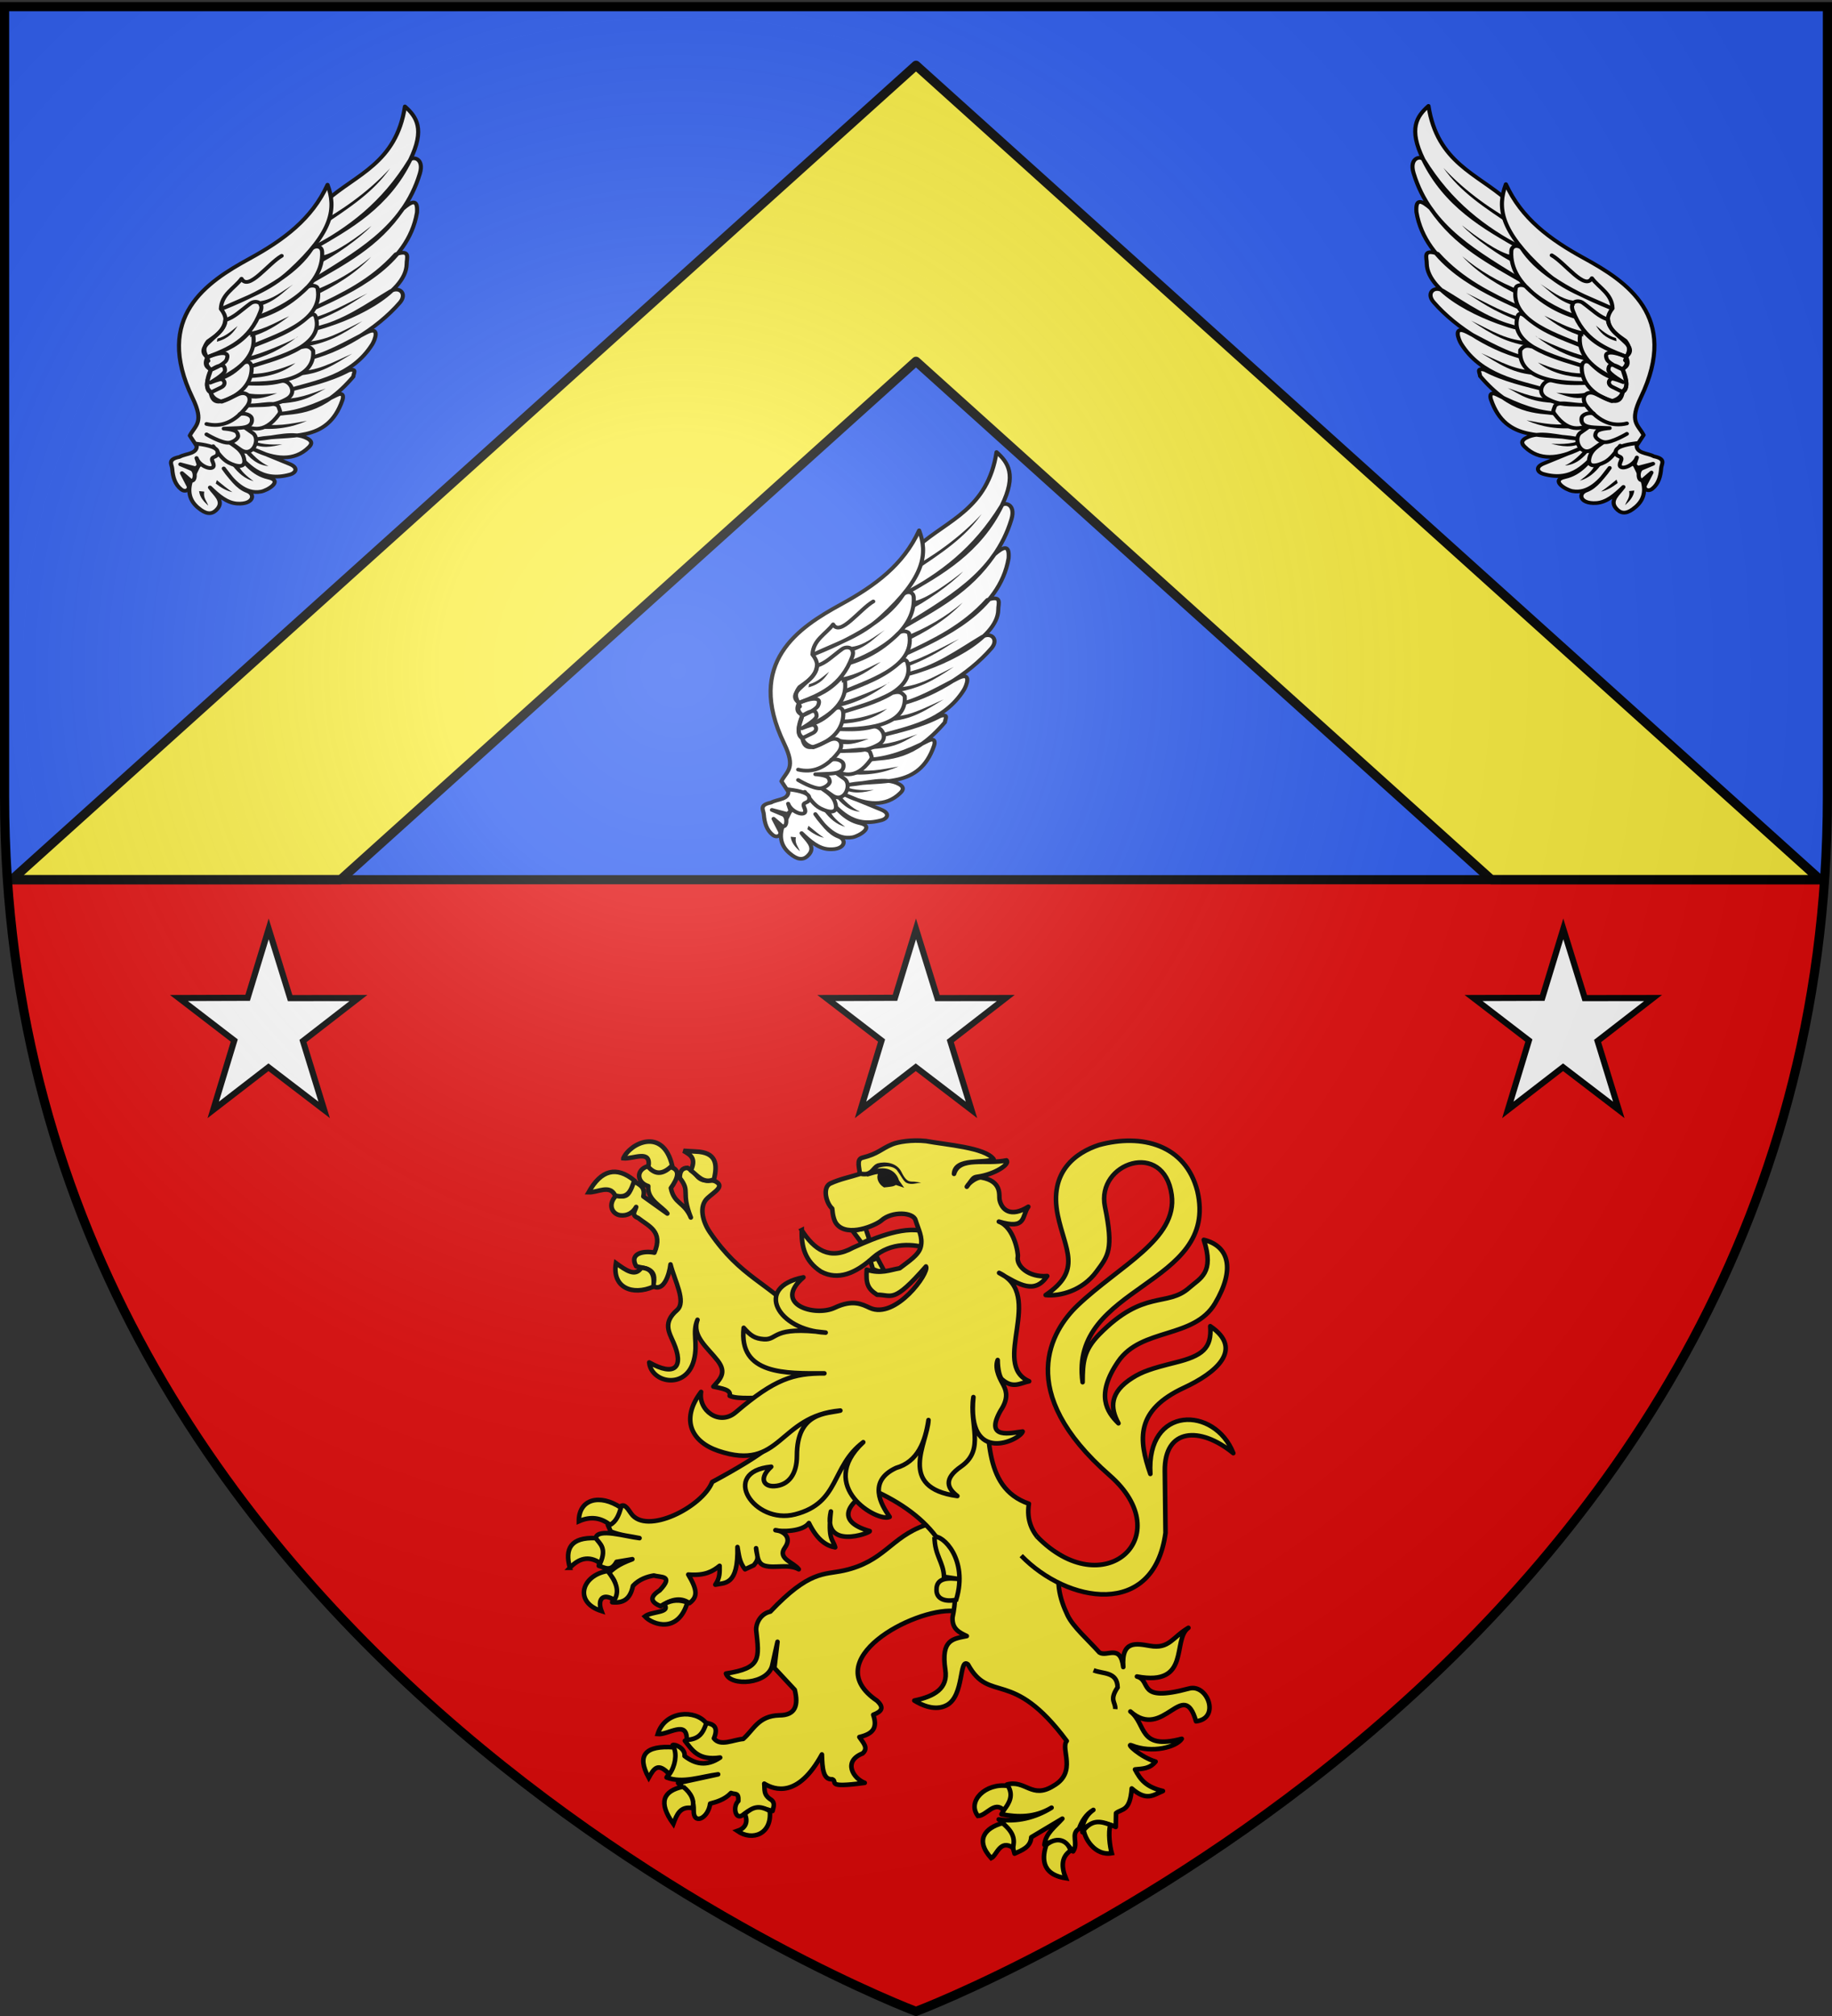 <svg xmlns="http://www.w3.org/2000/svg" xmlns:xlink="http://www.w3.org/1999/xlink" width="600" height="660" version="1.0"><rect width="100%" height="100%" fill="#333333" stroke="none"/><desc>Flag of Canton of Valais (Wallis)</desc><defs><g id="c"><path id="b" d="M0 0v1h.5z" transform="rotate(18 3.157 -.5)"/><use xlink:href="#b" width="810" height="540" transform="scale(-1 1)"/></g><g id="d"><use xlink:href="#c" width="810" height="540" transform="rotate(72)"/><use xlink:href="#c" width="810" height="540" transform="rotate(144)"/></g><g id="g"><path id="f" d="M0 0v1h.5z" transform="rotate(18 3.157 -.5)"/><use xlink:href="#f" width="810" height="540" transform="scale(-1 1)"/></g><g id="h"><use xlink:href="#g" width="810" height="540" transform="rotate(72)"/><use xlink:href="#g" width="810" height="540" transform="rotate(144)"/></g><radialGradient xlink:href="#a" id="k" cx="221.445" cy="226.331" r="300" fx="221.445" fy="226.331" gradientTransform="matrix(1.353 0 0 1.349 -77.63 -85.747)" gradientUnits="userSpaceOnUse"/><linearGradient id="a"><stop offset="0" style="stop-color:white;stop-opacity:.314"/><stop offset=".19" style="stop-color:white;stop-opacity:.251"/><stop offset=".6" style="stop-color:#6b6b6b;stop-opacity:.125"/><stop offset="1" style="stop-color:black;stop-opacity:.125"/></linearGradient><path id="e" d="M2.922 27.673c0-5.952 2.317-9.844 5.579-11.013 1.448-.519 3.307-.273 5.018 1.447 2.119 2.129 2.736 7.993-3.483 9.121.658-.956.619-3.081-.714-3.787-.99-.524-2.113-.253-2.676.123-.824.552-1.729 2.106-1.679 4.108z"/></defs><g style="display:inline"><path d="M300 658.5s298.5-112.32 298.5-397.772V2.176H1.5v258.552C1.5 546.18 300 658.5 300 658.5" style="fill:#e20909;fill-opacity:1;fill-rule:evenodd;stroke:none;stroke-width:1px;stroke-linecap:butt;stroke-linejoin:miter;stroke-opacity:1"/><path d="M1.5 2.188v258.53c0 9.28.327 18.366.938 27.282h595.125c.61-8.916.937-18.002.937-27.281V2.188z" style="opacity:.99;fill:#2b5df2;fill-opacity:1;stroke:none;stroke-width:1.5;stroke-linecap:round;stroke-linejoin:miter;stroke-miterlimit:4;stroke-dasharray:none;stroke-opacity:1"/><path d="M300 21.375 3.875 288h107.656L300 118.281 488.469 288h107.656z" style="opacity:.99;fill:#fcef3c;fill-opacity:1;stroke:#000;stroke-width:3;stroke-linecap:round;stroke-linejoin:round;stroke-miterlimit:4;stroke-dasharray:none;stroke-opacity:1"/></g><path id="i" d="m300 304.101 7.02 22.66 22.375-.027-18.167 14.076 6.94 22.544-18.247-13.96-18.087 13.96 6.89-22.704-18.118-13.916 22.505-.072z" style="fill:#fff;fill-opacity:1;stroke:#000;stroke-width:2;stroke-miterlimit:4;stroke-dasharray:none;stroke-dashoffset:0;stroke-opacity:1;display:inline"/><use xlink:href="#i" width="600" height="660" transform="translate(212)"/><use xlink:href="#i" width="600" height="660" transform="translate(-212)"/><g style="display:inline"><path d="M227.136 135.717c-.205 10.491 1.953 20.21 12.625 27.145 11.188 5.93 22.596 1.24 34.079-9.134 12.136-10.672 26.734-8.8 35.952-6.154 1.517-4.934-.345-6.94.068-10.244-13.78-5.445-33.842 3.006-49.115 9.864-15.292 8.495-25.314 1.377-33.609-11.477z" style="fill:#fcef3c;fill-opacity:1;stroke:#000;stroke-width:3;stroke-miterlimit:4;stroke-dasharray:none;stroke-opacity:1" transform="matrix(.5 0 0 .5 148.993 334.872)"/><path d="M307.903 328.93c-22.53 7.911-26.505 23.785-53.316 29.69-12.971 2.855-22.41-.19-47.984 26.842-6.443 1.39-9.509 7.714-9.273 12.16 2.042 18.696 3.414 24.832-19.796 28.408 2.828 8.625 27.91 7.11 30.393-5.701.388-2.003 3.365-15.083 3.365-15.083l-2.032 17.116 13.337 14.346c2.425 9.895.715 16.715-10.219 16.675-13.682.405-16.7 9.488-23.547 15.455-6.574.511-14.927 5.172-19.18-.345 3.527-8.54-1.44-9.531-5.701-10.23-1.27 5.177-6.204 8.916-13.33 11.795 4.864 6.042 8.556 13.066 23.104 10.981-8.945 6.028-16.519 4.237-23.302-1.014.645-5.046-6.528-8.022-7.799-7.12 3.074 7.946.418 14.727-3.998 21.149 10.607 4.07 22.4-.545 33.766-2.034l-26.213 5.694c4.502 4.628 10.444 7.498 10.219 17.896-.36 9.792 9.52 5.446 10.778-4.42 3.964-1.058 9.443-2.524 13.658-6.968 2.695 1.24 5.113-.752 4.813 5.287-3.72 3.254-2.183 12.629 2.748 9.25 7.516-5.934 11.307-5.2 19.657-2.743.43-2.169 1.95-5.103-.823-7.272-5.412-3.31-4.145-6.561-4.624-10.623 6.812 4.144 22.11 9.495 37.765-19.115.3 9.05.727 16.567 6.719 16.24 4.189 1.499-5.28 5.929 21.327 2.35-7.451-2.788-14.513-14.033-1.396-19.252 4.119-3.576.238-7.151-2.098-10.726 8.908-2.103 12.014-5.977 9.075-14.587 5.863-2.242 7.201-4.842 2.41-9.25-39.29-26.649 23.858-60.468 50.157-58.726l22.215-13.014-14.217-44.332z" style="fill:#fcef3c;fill-opacity:1;stroke:#000;stroke-width:3;stroke-linejoin:round;stroke-miterlimit:4;stroke-dasharray:none;stroke-opacity:1" transform="matrix(.5 0 0 .5 148.993 334.872)"/><path d="M126.592 93.795c-8.432 2.392-7.372 10.848.044 13.112-.86 9.031 8.812 13.07 12.504 17.934l-15.695-11.202c1.5-6.646-3.043-7.767-6.294-10.064-2.567 4.413-1.823 12.497-11.305 9.175-6.317 6.384-2.608 12.621 2.487 13.229 4.41.526 8.174-1.548 10.372-5.441-.56 2.524-3.554 5.365 1.282 7.184 6.731 5.396 16.653 8.608 10.684 22.724-6.307-1.347-16.858.054-11.966 8.89 4.925 1.644 14.606.647 10.995 12.946 6.93 4.21 10.703-7.21 11.514-14.128 2.717 10.85 10.552 24.445 4.22 29.953-9.412 8.186-5.15 14.544-2.215 21.302 6.986 16.086.864 22.411-15.962 12.933 1.313 13.415 24.202 18.103 29.273-1.527 2.884-11.164-1.286-17.953 2.356-26.401-3.941 10.594 6.712 18.302 13.237 26.766 6.074 7.88 1.61 11.916-2.836 16.964 5.225 1.251 11.838 1.874 10.684 6.045 5.87 2.597 18.224.725 24.16 1.687l4.714 29.331c-9.318 8.005-24.846 17.068-40.305 25.384-6.612 16.615-43.178 34.916-53.093 20.71-3.141-4.502-4.642-6.9-8.047-4.066-.76 3.667.627 7.134-7.226 11.522l1.904 4.303c6.978 2.71 12.606 2.953 18.842 4.303-9.096-.986-27.39-6.866-28.759-.015l-.767.869c9.29 5.752 3.47 11.532 2.836 17.283 3.875 1.046 7.741 4.319 11.616-2.596l10.373-1.742c-9.864 3.597-12.295 6.349-15.734 9.21 7.724 6.853 4.468 12.876 2.525 18.991 6.803.648 11.73-1.563 13.593-10.715 4.084-4.48 9.673-6.138 13.757-6.817 4.234 1.421 13.344-.332 3.769 9.744-7.454 4.766-5.267 7.908.621 10.384 6.284-4.016 12.559-6.375 18.842-2.027 5.56-4.092 5.226-8.691-.747-18.706 11.052.878 16.015-2.11 20.521-5.726-.009 3.909.437 7.694-2.797 12.34 6.273-1.32 15.122.647 14.501-24.637.964 4.858 1.027 9.716 4.963 14.573l5.73-2.665c4.175-4.889 1.79-6.244 1.496-11.133.912 4.536.682 10.034 5.672 11.464 6.726 1.928 15.5-1.444 22.3 2.334-3.199-4.502-14.304-6.95-9.13-14.13 4.852-6.73-.872-11.036-6.17-11.484 3.644 1.078 17.751 1.096 21.933-4.671 5.55 11.362 11.67 14.974 17.22 15.918-1.56-5.619-4.892-4.854-2.836-23.487-5.743 25.668 25.782 14.05 25.485 12.854-23.458-6.635-13.83-19.19 1.632-27.134 37.854 16.698 61.021 44.309 52.563 83.679-.348 7.591 4.509 9.86 9.362 12.162-8.644 1.891-17.155 1.788-14.063 22.191 1.818 11.994-6.927 17.268-20.318 20.057 4.662 2.904 13.62 7.13 21.3 2.99 11.635-6.27 7.875-31.666 13.858-26.639 14.334 26.184 28.622 1.626 64.695 50.108-4.369 5.033 7.103 20.4-8.713 29.375-14.186 8.926-18.323-4.19-30.496-.854 1.618 7.402.719 12.592-3.575 19.453 10.949 2.059 21.88 2.248 32.828-4.303-10.752 6.672-22.935 9.516-34.615 7.681 6.505 3.663 8.097 14.837 10.373 22.405 5.012-2.332 10.517-4.221 10.956-10.74l20.357-12.162c-4.622 5.261-10.934 9.415-11.733 17.176 8.135-4.772 14.032-2.173 18.764 4.268 3.778-5.38-1.953-11.429 3.925-14.887 1.421-4.241 4.543-9.597 9.362-12.283-5.536 3.817-7.86 10.463-7.123 14.613-.64-2.002 7.441-10.182 21.78-3.455l.183-9.024c3.948-3.136 9.17-.902 10.296-16.181 9.775 8.515 13.918 4.39 20.434 1.671-11.404-2.705-14.867-7.695-18.293-14.118 5.065-.544 9.56-.368 13.471-5.133-9.826-2.876-19.846-12.29-15.729-10.621 13.522 5.481 29.473 1.027 32.866-4.304-28.826 7.648-22.863-9.64-33.643-17.888 21.797 19.48 34.649-22.776 43.006 6.437 16.108-1.864 7.508-24.732-4.545-21.48-35.062 9.463-24.063-5.099-34.168-7.859 35.644 6.678 22.79-24.153 33.722-31.877-10.471 6.104-12.524 14.04-25.195 11.82-8.585-1.433-18.844-4.047-17.482 13.87-1.865-15.486-10.66-6.3-15.656-9.567-7.622-8.527-17.132-16.669-20.809-24.302-5.076-10.54-9.219-24.472-2.357-37.916-7.24-4.675-26.408-13.539-22.987-35.153-31.454-10.764-25.337-48.445-29.198-79.447l-121.072-43.137c-20.479-22.388-38.494-25.403-58.778-55.301-4.641-6.84-7.292-16.826-1.549-22.143 4.724-4.374 11.859-7.895 4.89-11.25-4.507-1.485-9.014 2.09-13.52-6.045l-4.39-2.596c-3.285-.005-5.116 2.02-5.05 6.614 7.234 9.26.478 8.684 7.225 25.89-4.277-10.315-10.929-8.744-13.067-19.275 4.221-5.94 7.36-12.656-1.695-14.083-6.674 6.673-9.729 2.658-13.17-.284z" style="fill:#fcef3c;fill-opacity:1;stroke:#000;stroke-width:3;stroke-linejoin:round;stroke-miterlimit:4;stroke-dasharray:none;stroke-opacity:1" transform="matrix(.5 0 0 .5 148.993 334.872)"/><path d="M381.187 336.21c43.633 45.033 93.486.121 47.674-39.94-62.81-54.927-37.999-95.057-21.043-111.22 27.242-25.97 65.663-43.41 61.65-72.476-4.99-36.143-49.561-20.98-43.682 7.733 5.786 28.257 2.176 32.094-5.639 42.657-9.254 12.51-23.927 16.19-33.22 15.24 24.167-16.247 12.749-29.333 7.978-52.084-6.095-29.065 12.335-41.376 26.905-46.148 28.222-7.762 56.768-.014 64.486 30.077 14.744 62.668-84.227 61.183-75.153 125.22.064-13.06.658-20.87 10.93-31.338 29.3-29.857 44.361-17.55 58.935-30.5 7.127-6.332 16.641-9.61 9.517-31.377 16.646 4.069 20.586 19.348 7.386 41.6-13.879 23.393-48.226 15.784-63.462 38.055-14.931 21.825-7.517 32.96.183 40.47-5.526-10.132-5.85-20.293 9.177-29.768 6.308-3.977 12.187-6.06 27.986-9.986 17.8-4.422 24.084-9.283 22.962-23.828 22.724 15.368 2.764 31.028-17.059 40.22-32.014 14.843-30.016 33.948-22.181 56.514-2.804-45.246 42.346-44.37 54.335-13.608-21.97-17.884-45.173-16.257-44.859 11.626l.457 40.567c-7.58 56.335-64.381 46.05-94.527 14.908" style="fill:#fcef3c;fill-opacity:1;stroke:#000;stroke-width:3;stroke-linejoin:round;stroke-miterlimit:4;stroke-dasharray:none;stroke-opacity:1" transform="matrix(.5 0 0 .5 148.993 334.872)"/><path d="M314.123 336.601c.15 12.333 5.926 16.358 6.22 26.085l11.269 1.683c-9.251-1.441-16.084-.69-16.156 6.452-.352 6.751 6.223 8.412 12.884 6.914 8.13-26.827-9.176-42.71-14.217-41.134z" style="fill:#fcef3c;fill-opacity:1;stroke:#000;stroke-width:3;stroke-miterlimit:4;stroke-dasharray:none;stroke-opacity:1" transform="matrix(.5 0 0 .5 148.993 334.872)"/><path d="M418.311 423.896c6.177 2.505 15.524.788 15.773 11.185-5.705 8.543-1.178 9.593-1.555 14.235" style="opacity:.98;fill:none;fill-opacity:1;stroke:#000;stroke-width:3;stroke-miterlimit:4;stroke-dasharray:none;stroke-opacity:1" transform="matrix(.5 0 0 .5 148.993 334.872)"/><path d="M828.018 186.74c-13.82 6.043-27.245.561-24.555-15.454 6.568 4.735 12.686 9.137 16.626 3.044 5.688.234 9.047 3.454 7.93 12.41zM802.95 127.031c-3.537-7.426-11.437-1.875-17.393-2.107 8.263-14.803 18.254-17.275 29.928-7.727-2.034 6.026-3.863 12.314-12.534 9.834zM808.322 102.68c6.403.636 18.51-6.186 16.371 5.62 4.844 5.575 10.078 4.72 15.603-.937-6.06-25.406-27.664-14.525-31.974-4.683zM852.574 110.64c3.55-8.067-.098-10.077-4.86-12.877l7.93.468c13.867.447 14.36 8.545 12.022 18.264-7.023 3.063-10.621-2.492-15.092-5.854zM799.626 342.685c-5.852-4.625-12.566-5.83-20.464-2.342-.056-14.538 13.622-18.222 27.626-8.897-1.412 4.639-3.066 9.057-7.162 11.239zM773.28 370.783c-3.419-12.474.547-20.053 16.881-19.435 2.937 3.872 7.292 6.562 3.07 16.391-7.79-5.24-14.203-2.924-19.952 3.044zM798.09 372.89c4.946 6.322 8.193 12.644 4.35 18.967-8.001-5.031-11.16.056-8.442 7.258-18.46-5.81-12.894-23.612 4.093-26.225zM834.925 394.666c5.494-3.163 10.533-2.989 15.347-1.17-5.978 20.376-22.706 14.734-27.881 9.132 4.344-3.472 17.501-2.217 12.534-7.962z" style="fill:#fcef3c;fill-opacity:1;stroke:#000;stroke-width:3;stroke-miterlimit:4;stroke-dasharray:none;stroke-opacity:1" transform="matrix(.5 0 0 .5 -200.007 327.872)"/><path d="M862.664 472.577c-7.188-9.211-27.082-8.293-31.832 7.086 6.816.68 19.456-9.608 19.006 3.82 8.305-.468 10.708-4.693 12.826-10.906z" style="fill:#fcef3c;fill-opacity:1;stroke:#000;stroke-width:3;stroke-linejoin:miter;stroke-miterlimit:4;stroke-dasharray:none;stroke-opacity:1" transform="matrix(.5 0 0 .5 -200.007 327.872)"/><path d="M838.453 505.987c-7.478-8.031-10.06-3.885-13.504 2.243-8.187-14.961-2.04-21.175 16.37-19.903 2.197 4.713 1.025 12.246-2.866 17.66zM847.459 514.084c-13.091 2.806-16.482 10.313-6.395 24.351 2.187-5.864 4.356-11.75 12.534-10.302 1.483-4.79-.707-9.68-6.14-14.05zM887.874 531.88c2.56 5.972-.09 9.655-4.86 11.238 9.901 6.854 22.754 1.966 21.23-13.112-7.109-4.021-11.075-2.607-16.37 1.873zM1060.277 513.615c3.647 6.117 1 11.122-2.813 15.923-6.094-6.431-11.19 3.576-16.883 3.746-7.364-9.437 4.845-21.822 19.696-19.669zM1063.603 554.123c.897-4.801 1.242-9.466-6.907-16.156-11.329 3.055-18.268 10.955-7.418 22.947 3.764-1.828 5.655-12.549 14.324-6.79zM1085.345 552.25c7.949-6.469 14.594-1.902 15.859 3.747-5.95 4.148-6.17 10.254-3.07 18.03-17.188-2.611-15.061-14.877-12.79-21.777zM1127.295 539.138c-1.437 5.246-.349 13.895.941 18.517-11.056 1.957-17.877-9.844-18.335-15.24 4.608-5.116 8.694-6.899 17.394-3.277z" style="fill:#fcef3c;fill-opacity:1;stroke:#000;stroke-width:3;stroke-miterlimit:4;stroke-dasharray:none;stroke-opacity:1" transform="matrix(.5 0 0 .5 -200.007 327.872)"/><path d="m281.417 162.931-4.697-8.866-4.576 1.582 1.655 5.65c4.28 1.85 3.995 1.1 7.618 1.634zM260.364 136.014l8.605-1.566 2.529 7.523-4.981 2.284z" style="fill:#fcef3c;fill-opacity:1;stroke:#000;stroke-width:3;stroke-miterlimit:4;stroke-dasharray:none;stroke-opacity:1" transform="matrix(.5 0 0 .5 148.993 334.872)"/><path d="M301.662 129.03c-1.535-5.025-15.265-5.891-22.317.337-3.54 3.128-22.322 11.377-29.432 2.194-1.487-1.921-2.419-5.294-2.807-9.993-4.02-3.553-6.519-13.945-1.155-16.431 6.361-2.948 12.83-4.145 19.244-6.217-.051-3.556-2.497-9.572 1.675-10.622 10.543-2.652 11.912-5.634 19.55-8.808 3.62-1.504 12.567-3.173 22.21-2.1 12.945 2.428 38.62 4.17 44.194 11.862-6.12 3.122-25.338-1.138-25.903 9.61 3.52-11.812 21.316-5.933 34.324-8.848 2.599 2.386-7.623 9.205-18.998 10.746-3.078.417-2.854 1.186-6.953 6.515 1.835-3.31 7.232-6.472 9.53-6.06 13.89 2.494 11.36 11.858 11.933 14.582 1.417 6.755 7.349 11.798 18.825 4.58-4.498 6.106-.908 15.255-19.295 9.757 10.081 3.602 12.82 20.964 12.43 22.94-1.225 6.181 7.273 13.752 19.243 12.693-8.194 12.08-17.926 5.855-31.51-2.071 30.476 14.509-5.88 59.872 19.675 70.97-5.802 1.11-10.566 5.156-17.849-1.323-1.319-1.174-2.72-6.252-2.759-12.594-2.45 6.123 2.302 13.616 3.838 16.594 2.205 4.274 2.962 9.172-1.908 16.493-11.134 19.63 7.463 14.475 14.433 13.73-1.482 5.425-36.784 22.65-32.262-22.538-2.952 17.787 7.92 34.125-7.918 45.335-12.09 8.328-9.006 14.502-2.587 19.44-39.917-5.432-19.49-34.941-18.921-49.75-2.148 14.164-6.951 27.27-21.225 31.347-18.659 8.654-10.027 23.851-4.2 32.051-7.657 3.928-48.498-19.83-17.308-48.89-21.291 15.984-15.043 39.615-44.621 47.254-26.953 6.96-49.556-27.89-15.658-31.192-8.286 7.544-4.958 13.066 1.981 12.693 9.377-.503 14.87-7.809 14.846-19.897-.056-28.908 19.847-27.467 28.453-29.583-41.018 3.533-38.487 40.464-80.03 26.367-17.515-5.943-24.875-20.505-11.198-38.576-2.051 11.982 11.928 22.569 22.736 13.328 25.558-21.852 37.793-25.555 58.021-25.47-25.332.106-56.252.955-52.848-29.825 4.571 5.172 7.244 7.03 13.186 7.458 9.504.685 4.932-8.897 40.511-4.316-31.422-1.573-47.27-29.792-14.575-36.186-20.533 17.729 7.613 25.997 20.5 19.898 11.897-5.63 17.927-2.259 22.98.077 16.93 7.827 39.255-23.084 36.796-27.085-21.635 24.668-22.075 18.506-32.013 18.515-6.356-4.034-7.376-7.645-6.781-16.41 9.36 2.922 15.143.157 21.57-.947 5.946-4.628 12.586-8.643 13.85-14.179 1.408-6.17-1.566-11.116-3.503-17.454z" style="fill:#fcef3c;fill-opacity:1;stroke:#000;stroke-width:3;stroke-linejoin:round;stroke-miterlimit:4;stroke-dasharray:none;stroke-opacity:1" transform="matrix(.5 0 0 .5 148.993 334.872)"/><path d="M269.915 99.37c7.09-4.143 17.118-4.943 19.89 4.333l1.369 1.942-2.562-.859c-1.392 1.22-3.381 1.256-5.172 1.511l-2.088.219c-2.685-1.739-3.996-4.688-3.23-6.928 1.324-3.877-6.149-.28-8.207-.219z" style="fill:#000;stroke:#000;stroke-width:2.4" transform="matrix(.5 0 0 .5 148.993 334.872)"/><path d="M276.75 92c-3.39 1.285-3.899 4.673-7.437 5.5-1.525.166-2.907-.125-2.907-.125l-.593 2.937s1.753.38 3.812.156c4.17.04 5.116-4.029 8.219-5.687 3.865-1.158 8.661-1.456 11.625 1.625 2.968 3.952 4.266 7.279 6.303 8.307 2.969 1.5 6.416.227 9.625-.1l-3.178-.457c-3.493-.82-5.743 1.69-9.73-6.508-3.026-6.226-10.716-7.044-15.739-5.648" style="fill:#000;fill-opacity:1;stroke:none;stroke-width:3;stroke-linecap:round;stroke-linejoin:round;stroke-miterlimit:4;stroke-dasharray:none;stroke-opacity:1" transform="matrix(.5 0 0 .5 148.993 334.872)"/></g><path d="M2.5 286.5h595.035v3H2.5z" style="display:inline;opacity:.99;fill:#000;fill-opacity:1;stroke:none;stroke-width:3;stroke-linecap:round;stroke-linejoin:miter;stroke-miterlimit:4;stroke-dasharray:none;stroke-opacity:1"/><g id="j"><path d="M1395.537-149.429c14.506-14.179 34.14-20.153 38.397-50.729 5.679 5.591 9.94 12.175 2.523 28.868-10.92 24.578-29.392 36.444-48.207 47.927 18.532-10.775 35.145-24.445 48.207-47.927 1.18-2.122 7.052-1.086 4.764 7.287-8.163 29.881-31.323 43.048-54.585 59.166 17.58-11.248 33.774-20.058 46.177-40.107 4.134-3.94 7.574-6.109 7.007 1.962-4.373 28.416-32.097 42.322-50.497 51.59 14.228-7.414 28.388-14.782 40.127-29.168 7.528-2.828 5.235 2.201 5.325 5.325-.255 15.935-28.336 30.562-45.684 35.006 15.007-3.49 26.774-13.163 37.837-20.432 4.277-2.81 8.293 1.327 4.484 6.166-11.26 14.304-29.726 26.54-46.033 30.357 9.583-1.963 20.263-8.884 29.497-14.121 7.425-4.211 4.222 4.195 3.083 6.186-9.864 17.238-27.086 20.272-41.76 24.944 10.366-2.951 20.913-5.452 30.269-10.93 4.36-1.289 2.236 1.748 2.242 3.363-15.334 19.869-27.28 19.03-38.117 20.18 9.903-.384 19.566-4.367 29.709-10.09 3.404-1.922 3.751.363 3.083 2.522-7.34 23.7-26.201 17.828-41.48 21.02 8.258-.618 17.692-4.336 24.383-.28 3.126 1.895 1.463 3.783.56 4.765-6.977 7.586-16.555 6.485-26.625 1.121L1377.6-7.61c4.547 2.053 2.806 4.811.28 5.605-14.844 4.666-21.068-6.103-27.047-11.912 4.944 5.16 8.571 11.677 16.396 13.594 7.298 1.788-.431 6.908-3.643 7.567-7.847 1.61-13.941-5.634-18.218-12.472 3.445 4.835 6.619 10.212 11.491 12.192 4.056 1.647 3.1 7.172-4.764 6.726-5.194-.294-9.36-4.357-13.454-8.688 2.334 3.69 6.953 7.178 3.644 11.491-2.117 2.76-4.655 3.283-8.128.56-4.529-3.55-6.72-8.125-5.045-14.854z" style="opacity:1;fill:#fff;fill-opacity:1;stroke:#000;stroke-width:2;stroke-linecap:round;stroke-linejoin:round;stroke-miterlimit:4;stroke-dasharray:none;stroke-opacity:1" transform="matrix(.67 0 0 .608 -634.358 269.702)"/><path d="M1391.44-137.273c10.229-5.925 24.363-16.511 35.207-29.532-8.219 12.818-19.596 21.121-34.473 31.95zM1392.734-119.72c6.353-.644 18.998-10.964 24.826-16.142-5.487 6.603-19.195 17.244-27.068 21.187zM1389.371-100.941c10.246-4.446 19.65-10.41 28.027-18.218-7.908 9.283-17.8 15.73-28.307 21.3zM1384.887-85.246c10.219-1.92 20.909-9.057 30.757-14.311-6.483 4.158-12.495 9.776-27.955 15.993zM1383.74-73.251c11.965-.526 18.465-5.348 29.346-11.294-10.356 7.662-17.224 12.02-30.187 14.096zM1380.963-58.06c9.062 1.291 18.124-4.611 27.186-8.968-8.158 5.312-15.652 11.47-27.747 11.771zM1371.994-42.925c9.337.912 16.052-2.723 23.263-5.325-6.165 3.282-9.707 7.626-24.664 8.128zM1362.465-29.752c7.598 2.366 15.582.5 23.543-1.121-7.297 3.546-15.596 5.23-25.505 3.924zM1357.98-21.063c4.318 3.023 10.538 3.141 15.976 2.802-4.553 1.296-10.68 2.78-15.976-1.12zM1356.019-17.14c3.409 4.697 7.056 8.562 11.21 10.65-5.737-.571-9.171-4.434-12.332-8.688z" style="opacity:1;fill:#000;fill-opacity:1;stroke:none;stroke-width:2;stroke-linecap:round;stroke-linejoin:round;stroke-miterlimit:4;stroke-dasharray:none;stroke-opacity:1" transform="matrix(.67 0 0 .608 -634.358 269.702)"/><path d="M1328.775-22.926c2.765-5.72 7.162-6.979 1.32-20.332-19.069-43.584 7.122-62.449 27.746-74.868 16.745-10.084 30.589-21.384 38.259-39.889 4.255 12.526 2.852 25.134-18.481 46.644-10.203 10.286-20.374 13.627-32.935 20.043 24.199-10.717 36.954-21.028 43.495-31.924 1.154-1.922 5.09-2.371 5.28 1.32.987 19.114-20.388 31.685-36.082 36.962 9.534-2.824 19.068-6.934 28.602-17.6 1.537-1.72 4.973-1.343 5.28.44 3.2 18.553-21.65 25.644-34.322 32.121 13.476-5.814 21.567-8.986 29.482-16.72 1.39-1.36 3.278-2.52 3.96 0 4.524 16.69-21.95 23.09-33.882 27.281 8.895-3.288 17.995-5.757 26.402-11 2.053-.457 4.107-1.348 6.16 1.76 1.288 16.292-19.995 18.275-35.642 17.6 8.402.336 13.773.626 20.063-1.165 3.795-1.08 8.33 6.079 2.818 9.526-6.404 4.006-11.12 3.247-18.83 3.564 6.014.293 14.04-2.746 14.87 1.276.245 1.186 1.096 1.866 0 3.52-7.422 11.207-14.184 8.074-20.681 3.961l7.92 6.16c3.97 3.089-.026 13.515-6.006 8.888l-8.075-6.247c3.238 3.51 8.322 5.19 9.681 10.56 1.573 6.216-3.751 4.779-7.48 2.64-2.908-1.667-5.214-5.301-7.481-8.8-1.744 1.256-2.28 4.068-7.48.88z" style="opacity:1;fill:#fff;fill-opacity:1;stroke:#000;stroke-width:2;stroke-linecap:round;stroke-linejoin:round;stroke-miterlimit:4;stroke-dasharray:none;stroke-opacity:1" transform="matrix(.67 0 0 .608 -634.358 269.702)"/><path d="M1336.96-23.586s7.408 4.876 10.93 4.484c1.604-.178 3.856-1.566 4.406-3.083.296-.819-.146-2.186-.762-2.802-1.355-1.357-6.166-1.682-6.166-1.682l6.166-.28c4.011-.183 8.11-.715 7.567-5.045-.255-2.035-3.324-3.221-5.885-2.523" style="opacity:1;fill:#fff;fill-opacity:1;stroke:#000;stroke-width:2;stroke-linecap:round;stroke-linejoin:round;stroke-miterlimit:4;stroke-dasharray:none;stroke-opacity:1" transform="matrix(.67 0 0 .608 -634.358 269.702)"/><path d="M1356.86-45.728c5.4 1.087 9.873.316 14.574 0-4.578 1.77-9.156 3.66-13.734 2.523z" style="opacity:1;fill:#000;fill-opacity:1;stroke:none;stroke-width:2;stroke-linecap:round;stroke-linejoin:round;stroke-miterlimit:4;stroke-dasharray:none;stroke-opacity:1" transform="matrix(.67 0 0 .608 -634.358 269.702)"/><path d="M1346.155-85.168c4.21-1.227 7.55-5.122 12.274-8.918 2.314-1.86 6.668-.927 4.954 4.162-5.367 15.936-15.907 20.366-25.962 24.773 6.579-3.156 13.124-4.926 19.422-12.288.778-.91 2.754-1.098 2.973.595 1.64 12.685-9.492 19.612-16.552 23.453 4.998-2.028 7.602-4.037 11.597-8.391 1.11-1.209 4.295-1.681 4.162 2.972-.223 7.814-5.21 14.043-14.665 17.639-2.38-.859-4.539-2.009-5.351-4.955-3.022-1.363-1.72-8.334-.016-12.09-.96-1.275-3.035-3.416-1.174-4.954-.752-3.196-3.778-5.381-.198-10.503 3.194-2.69 7.91-5.212 8.536-11.495" style="opacity:1;fill:#fff;fill-opacity:1;stroke:#000;stroke-width:2;stroke-linecap:round;stroke-linejoin:round;stroke-miterlimit:4;stroke-dasharray:none;stroke-opacity:1" transform="matrix(.67 0 0 .608 -634.358 269.702)"/><path d="M1339.007-46.126s3.603-1.948 5.152-2.774c2.079-1.109 2.082-3.582.198-4.36-.816-.338-5.577 1.831-5.577 1.831s6.822-4.3 7.163-6.39c.142-.872-.186-2.41-.991-2.774-1.755-.793-5.961 2.378-5.961 2.378s6.196-2.767 7.546-5.153c.5-.88.953-2.693.199-3.369-2.112-1.891-9.315 1.586-9.315 1.586" style="opacity:1;fill:none;fill-opacity:1;stroke:#000;stroke-width:2;stroke-linecap:round;stroke-linejoin:round;stroke-miterlimit:4;stroke-dasharray:none;stroke-opacity:1" transform="matrix(.67 0 0 .608 -634.358 269.702)"/><path d="M1336.96-29.191c6.89 1.828 13.475-.622 19.619-9.25 3.413-4.792.17-8.87-4.204-6.726-6.77 3.317-12.26 7.529-13.453-1.401-3.415-3.004-.942-7.169.069-11.647.648-.766-4.291-1.075-1.57-6.936-3.342-2.523-1.959-5.52.66-8.043 4.793-5.224 11.78-9.864 5.886-17.938.256-7.904 6.521-11.001 10.09-16.256 3.434 6.758 13.079-8.22 19.619-12.332" style="opacity:1;fill:none;fill-opacity:1;stroke:#000;stroke-width:2;stroke-linecap:round;stroke-linejoin:round;stroke-miterlimit:4;stroke-dasharray:none;stroke-opacity:1" transform="matrix(.67 0 0 .608 -634.358 269.702)"/><path d="M1342.376-14.218c.434 3.893-4.045 1.666-2.379 5.549 2.47 5.754-6.254 3.085-7.927-2.18l1.19 3.963-1.586 1.586-7.531-2.18 5.549 2.576c2.483 1.453 1.645 8.244-.991 5.747l-3.765-3.567 3.17 6.738c.876 1.86-1.338 3.935-3.567 1.982-2.99-2.62-4.063-6.593-4.36-11.098-.156-2.374-2.544-4.985 3.567-6.342 3.176-2.021 9.383-1.349 8.324-7.134 2.714.396 9.97 1.354 10.306 4.36" style="opacity:1;fill:#fff;fill-opacity:1;stroke:#000;stroke-width:2;stroke-linecap:round;stroke-linejoin:round;stroke-miterlimit:4;stroke-dasharray:none;stroke-opacity:1" transform="matrix(.67 0 0 .608 -634.358 269.702)"/><path d="M1352.655-6.77c1.075 3.029 3.993 5.75 7.287 8.409-4.46-1.394-7.485-4.509-10.09-8.128zM1342.005 1.078c2.686 2.477 5.253 4.715 7.567 6.446-2.916-.713-5.584-2.42-8.128-4.624zM1333.316 6.964c.337 3.31 2.306 5.642 4.485 7.847-.729-2.466-2.56-4.106-1.962-7.567zM1363.306-95.336c5.875-.789 10.796-5.394 15.975-8.969-5.07 4.139-8.344 8.995-16.816 11.772zM1358.54-78.8c7.398-1.665 12.75-5.375 18.78-8.408-5.468 4.623-11.37 8.81-19.06 11.211zM1356.299-65.627c1.62 1.534 25.376-9.587 25.224-10.65-7.642 6.744-15.714 10.91-24.103 13.173zM1358.54-56.098c7.288-.016 14.575-2.524 21.862-5.885-6.4 5.652-14.348 7.69-22.982 8.128zM1342.005-73.475c6.006-1.841 8.106-5.103 10.09-8.408-3 2.603-5.747 5.543-9.81 6.727z" style="opacity:1;fill:#000;fill-opacity:1;stroke:none;stroke-width:2;stroke-linecap:round;stroke-linejoin:round;stroke-miterlimit:4;stroke-dasharray:none;stroke-opacity:1" transform="matrix(.67 0 0 .608 -634.358 269.702)"/></g><use xlink:href="#j" width="600" height="660" transform="translate(-193.758 -113.157)"/><use xlink:href="#j" width="600" height="660" transform="matrix(-1 0 0 1 794.22 -113.333)"/><path d="M300 658.5s298.5-112.32 298.5-397.772V2.176H1.5v258.552C1.5 546.18 300 658.5 300 658.5" style="opacity:1;fill:url(#k);fill-opacity:1;fill-rule:evenodd;stroke:none;stroke-width:1px;stroke-linecap:butt;stroke-linejoin:miter;stroke-opacity:1"/><path d="M300 658.5S1.5 546.18 1.5 260.728V2.176h597v258.552C598.5 546.18 300 658.5 300 658.5z" style="opacity:1;fill:none;fill-opacity:1;fill-rule:evenodd;stroke:#000;stroke-width:3;stroke-linecap:butt;stroke-linejoin:miter;stroke-miterlimit:4;stroke-dasharray:none;stroke-opacity:1"/></svg>